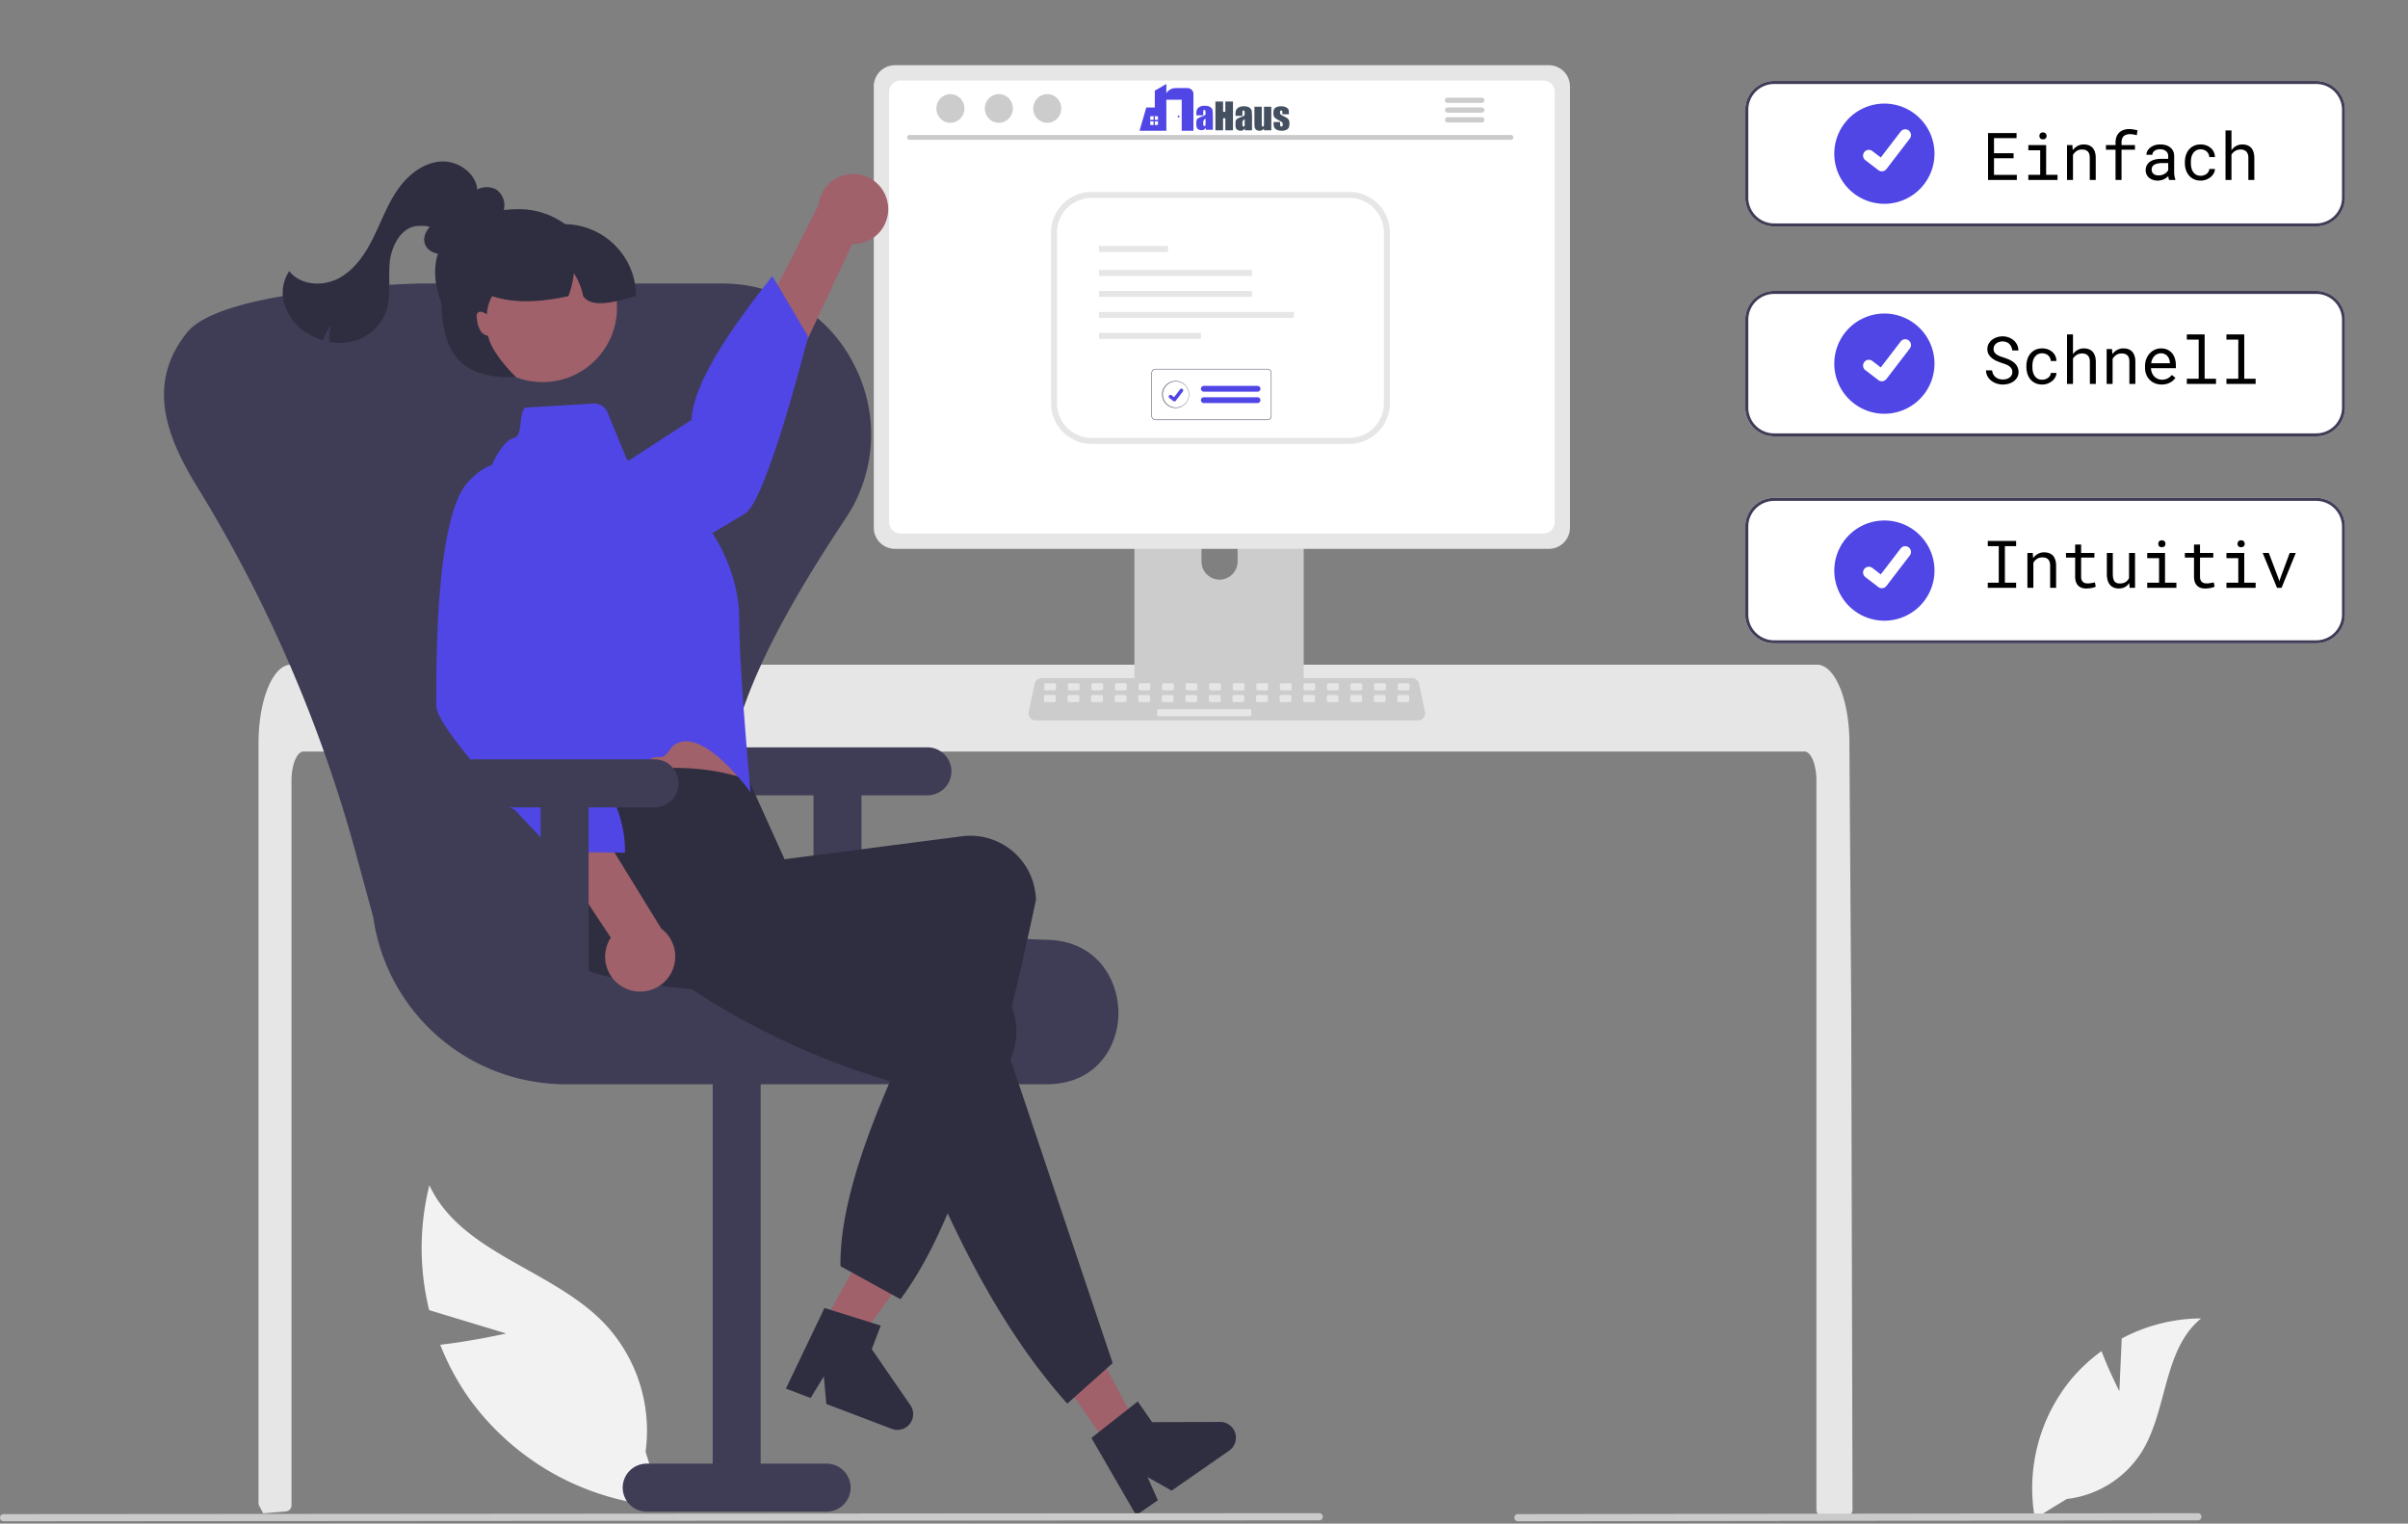 <svg width="803" height="508" fill="none" xmlns="http://www.w3.org/2000/svg"><rect width="100%" height="100%" fill="#808080" stroke="none"/><g clip-path="url(#clip0_2_2)"><path d="M706.75 463.869l.781-17.576a56.777 56.777 0 0126.478-6.702c-12.717 10.397-11.128 30.438-19.749 44.419a34.15 34.15 0 01-25.039 15.779l-10.641 6.515a57.203 57.203 0 0112.059-46.363 55.27 55.27 0 0110.157-9.438c2.549 6.721 5.954 13.366 5.954 13.366zm-537.951-19.26l-25.68-7.775a86.574 86.574 0 01.067-41.654c10.575 22.709 40.792 27.909 58.207 45.916a52.079 52.079 0 0113.888 42.946l5.621 18.181a87.258 87.258 0 01-63.977-35.285 84.244 84.244 0 01-10.122-18.565c10.892-1.235 21.996-3.764 21.996-3.764z" fill="#F2F2F2"/><path d="M617.767 503.43a2.042 2.042 0 01-.59 1.42 2.003 2.003 0 01-1.41.58h-8.04a1.997 1.997 0 01-1.85-1.233 1.997 1.997 0 01-.15-.767V260.29c0-5.36-1.8-9.71-4.01-9.72h-500.49c-2.22.01-4.01 4.36-4.02 9.72v241.65a2.008 2.008 0 01-1.81 1.99c-1.62.16-3.24.3-4.85.43-.04 0-.08.01-.12.01-.88.08-1.76.14-2.64.21h-.01c-.46-.83-.9-1.68-1.35-2.53a2.09 2.09 0 01-.22-.93V247.68c0-1.48.06-2.97.16-4.44.142-2.018.393-4.028.75-6.02 1.69-9.29 5.51-15.58 9.85-15.6h509a4.684 4.684 0 011.84.39 7.21 7.21 0 012.27 1.59 14.09 14.09 0 012.23 3.05c2.14 3.77 3.67 9.39 4.21 15.93 0 .06.01.12.01.18.14 1.62.21 3.27.2 4.92l.14 21.43.09 12.78.27 40.1.1 14.24.44 167.2z" fill="#E6E6E6"/><path d="M432.017 147.486h-51.005a2.726 2.726 0 00-2.718 2.725v80.574h56.448v-80.574a2.725 2.725 0 00-2.725-2.725zm-25.331 45.782a6.051 6.051 0 01-6.023-6.023v-9.294a6.027 6.027 0 016.023-6.023 6.025 6.025 0 016.023 6.023v9.294a6.055 6.055 0 01-6.023 6.023z" fill="#CCC"/><path d="M378.119 228.207v7.774a1.523 1.523 0 001.52 1.52h53.758a1.525 1.525 0 001.072-.448c.285-.284.446-.669.448-1.072v-7.774h-56.798z" fill="#3F3D56"/><path d="M516.478 21.742H298.449a7.076 7.076 0 00-7.066 7.066v147.127a7.073 7.073 0 007.066 7.067h218.029a7.074 7.074 0 007.067-7.067V28.808a7.077 7.077 0 00-7.067-7.066z" fill="#E6E6E6"/><path d="M514.658 26.846H300.271a3.789 3.789 0 00-3.779 3.787v143.48a3.781 3.781 0 003.779 3.779h214.387a3.782 3.782 0 003.779-3.779V30.633a3.788 3.788 0 00-3.779-3.787z" fill="#fff"/><path d="M472.899 240.206H345.35a2.348 2.348 0 01-2.296-2.83l1.979-9.399a2.36 2.36 0 012.296-1.863H470.92a2.358 2.358 0 012.296 1.863l1.979 9.399a2.348 2.348 0 01-2.296 2.83z" fill="#CCC"/><path d="M351.675 227.806h-2.952a.488.488 0 00-.488.488v1.381c0 .27.218.488.488.488h2.952c.27 0 .488-.218.488-.488v-1.381a.488.488 0 00-.488-.488zm7.857 0h-2.952a.488.488 0 00-.488.488v1.381c0 .27.218.488.488.488h2.952a.488.488 0 00.488-.488v-1.381a.489.489 0 00-.488-.488zm7.856 0h-2.952a.489.489 0 00-.488.488v1.381c0 .27.219.488.488.488h2.952c.27 0 .489-.218.489-.488v-1.381a.489.489 0 00-.489-.488zm7.857 0h-2.952a.489.489 0 00-.488.488v1.381c0 .27.219.488.488.488h2.952c.27 0 .488-.218.488-.488v-1.381a.488.488 0 00-.488-.488zm7.857 0h-2.952a.488.488 0 00-.488.488v1.381c0 .27.218.488.488.488h2.952c.27 0 .488-.218.488-.488v-1.381a.488.488 0 00-.488-.488zm7.857 0h-2.952a.488.488 0 00-.488.488v1.381c0 .27.218.488.488.488h2.952a.488.488 0 00.488-.488v-1.381a.489.489 0 00-.488-.488zm7.857 0h-2.952a.489.489 0 00-.489.488v1.381c0 .27.219.488.489.488h2.952a.488.488 0 00.488-.488v-1.381a.489.489 0 00-.488-.488zm7.856 0h-2.952a.489.489 0 00-.488.488v1.381c0 .27.219.488.488.488h2.952c.27 0 .488-.218.488-.488v-1.381a.488.488 0 00-.488-.488zm7.857 0h-2.952a.488.488 0 00-.488.488v1.381c0 .27.218.488.488.488h2.952c.27 0 .488-.218.488-.488v-1.381a.488.488 0 00-.488-.488zm7.857 0h-2.952a.488.488 0 00-.488.488v1.381c0 .27.218.488.488.488h2.952a.488.488 0 00.488-.488v-1.381a.489.489 0 00-.488-.488zm7.857 0h-2.952a.489.489 0 00-.489.488v1.381c0 .27.219.488.489.488h2.952a.488.488 0 00.488-.488v-1.381a.489.489 0 00-.488-.488zm7.856 0h-2.952a.489.489 0 00-.488.488v1.381c0 .27.219.488.488.488h2.952c.27 0 .489-.218.489-.488v-1.381a.489.489 0 00-.489-.488zm7.857 0h-2.952a.488.488 0 00-.488.488v1.381c0 .27.218.488.488.488h2.952c.27 0 .488-.218.488-.488v-1.381a.488.488 0 00-.488-.488zm7.857 0h-2.952a.488.488 0 00-.488.488v1.381c0 .27.218.488.488.488h2.952a.488.488 0 00.488-.488v-1.381a.489.489 0 00-.488-.488zm7.857 0h-2.952a.489.489 0 00-.489.488v1.381c0 .27.219.488.489.488h2.952a.488.488 0 00.488-.488v-1.381a.489.489 0 00-.488-.488zm7.856 0h-2.952a.489.489 0 00-.488.488v1.381c0 .27.219.488.488.488h2.952c.27 0 .489-.218.489-.488v-1.381a.489.489 0 00-.489-.488zm-117.944 3.929h-2.952a.487.487 0 00-.488.488v1.38c0 .27.218.489.488.489h2.952c.27 0 .488-.219.488-.489v-1.38a.487.487 0 00-.488-.488zm7.857 0h-2.952a.487.487 0 00-.488.488v1.38c0 .27.218.489.488.489h2.952a.489.489 0 00.488-.489v-1.38a.488.488 0 00-.488-.488zm7.857 0h-2.952a.488.488 0 00-.489.488v1.38c0 .27.219.489.489.489h2.952a.489.489 0 00.488-.489v-1.38a.488.488 0 00-.488-.488zm7.856 0H372.2a.488.488 0 00-.488.488v1.38c0 .27.219.489.488.489h2.952a.49.49 0 00.489-.489v-1.38a.488.488 0 00-.489-.488zm7.857 0h-2.952a.488.488 0 00-.488.488v1.38c0 .27.219.489.488.489h2.952c.27 0 .488-.219.488-.489v-1.38a.487.487 0 00-.488-.488zm7.857 0h-2.952a.487.487 0 00-.488.488v1.38c0 .27.218.489.488.489h2.952c.27 0 .488-.219.488-.489v-1.38a.487.487 0 00-.488-.488zm7.857 0h-2.952a.488.488 0 00-.489.488v1.38c0 .27.219.489.489.489h2.952a.489.489 0 00.488-.489v-1.38a.488.488 0 00-.488-.488zm7.856 0h-2.952a.488.488 0 00-.488.488v1.38c0 .27.219.489.488.489h2.952a.49.49 0 00.489-.489v-1.38a.488.488 0 00-.489-.488zm7.857 0h-2.952a.488.488 0 00-.488.488v1.38c0 .27.219.489.488.489h2.952c.27 0 .488-.219.488-.489v-1.38a.487.487 0 00-.488-.488zm7.857 0h-2.952a.487.487 0 00-.488.488v1.38c0 .27.218.489.488.489h2.952c.27 0 .488-.219.488-.489v-1.38a.487.487 0 00-.488-.488zm7.857 0h-2.952a.487.487 0 00-.488.488v1.38c0 .27.218.489.488.489h2.952a.489.489 0 00.488-.489v-1.38a.488.488 0 00-.488-.488zm7.857 0h-2.952a.488.488 0 00-.489.488v1.38c0 .27.219.489.489.489h2.952a.489.489 0 00.488-.489v-1.38a.488.488 0 00-.488-.488zm7.856 0h-2.952a.488.488 0 00-.488.488v1.38c0 .27.219.489.488.489h2.952c.27 0 .488-.219.488-.489v-1.38a.487.487 0 00-.488-.488zm7.857 0h-2.952a.487.487 0 00-.488.488v1.38c0 .27.218.489.488.489h2.952c.27 0 .488-.219.488-.489v-1.38a.487.487 0 00-.488-.488zm7.857 0h-2.952a.487.487 0 00-.488.488v1.38c0 .27.218.489.488.489h2.952a.489.489 0 00.488-.489v-1.38a.488.488 0 00-.488-.488zm7.857 0h-2.952a.488.488 0 00-.489.488v1.38c0 .27.219.489.489.489h2.952a.489.489 0 00.488-.489v-1.38a.488.488 0 00-.488-.488zm-52.641 4.714h-30.45a.488.488 0 00-.489.488v1.38c0 .27.219.489.489.489h30.45c.27 0 .488-.219.488-.489v-1.38a.487.487 0 00-.488-.488z" fill="#E6E6E6"/><path d="M503.881 46.614H303.28a.798.798 0 010-1.595h200.601a.798.798 0 010 1.595z" fill="#CACACA"/><path d="M316.935 40.946c2.582 0 4.675-2.14 4.675-4.78s-2.093-4.779-4.675-4.779-4.675 2.14-4.675 4.78c0 2.639 2.093 4.779 4.675 4.779zm16.15 0c2.582 0 4.675-2.14 4.675-4.78s-2.093-4.779-4.675-4.779-4.675 2.14-4.675 4.78c0 2.639 2.093 4.779 4.675 4.779zm16.151 0c2.582 0 4.675-2.14 4.675-4.78s-2.093-4.779-4.675-4.779-4.675 2.14-4.675 4.78c0 2.639 2.093 4.779 4.675 4.779zm144.921-8.374h-11.472a.868.868 0 000 1.737h11.472a.867.867 0 00.603-1.477.867.867 0 00-.603-.26zm0 3.26h-11.472a.87.87 0 000 1.738h11.472a.867.867 0 00.852-.869.866.866 0 00-.852-.869zm0 3.257h-11.472a.87.87 0 000 1.737h11.472a.867.867 0 00.852-.868.866.866 0 00-.852-.87z" fill="#CCC"/><path d="M309.277 249.18h-60a8 8 0 100 16h22v62h16v-62h22a8 8 0 000-16z" fill="#3F3D56"/><path d="M348.878 361.517H188.395a64.806 64.806 0 01-63.917-55.636l-5.68-20.895a469.068 469.068 0 00-53.182-122.903c-10.747-17.454-16.279-34.349-3.715-50.616l.316-.409c10.077-13.117 60.234-15.956 76.585-16.508a56.674 56.674 0 011.946-.033h99.819c.651 0 1.299.011 1.944.033a48.848 48.848 0 0142.237 26.921 50.335 50.335 0 01-2.856 51.53c-35.064 52.67-45.799 85.697-34.808 107.085 10.631 20.687 43.22 31.264 102.558 33.285 15.946.543 23.265 12.96 23.316 24.266.05 11.015-6.986 23.176-22.553 23.848-.505.021-1.015.032-1.527.032z" fill="#3F3D56"/><path d="M215.657 504.017h60a8 8 0 100-16h-22v-135h-16v135h-22a8.002 8.002 0 00-8 8 8 8 0 008 8z" fill="#3F3D56"/><path d="M269.963 449.592l10.336 5.614 27.362-37.831-15.256-8.287-22.442 40.504z" fill="#A0616A"/><path d="M274.938 436.111l18.764 5.876-2.986 7.861 12.867 18.674a5.255 5.255 0 01-2.918 8.042 5.252 5.252 0 01-3.273-.151l-21.844-8.298-.811-9.207-4.424 7.217-8.236-3.129 12.861-26.885z" fill="#2F2E41"/><path d="M296.078 68.076a11.612 11.612 0 01-11.861 13.285l-39.851 84.795-12.499-17.43 41.024-80.181a11.682 11.682 0 0111.385-10.534 11.681 11.681 0 0111.802 10.065z" fill="#A0616A"/><path d="M163.829 183.301s-1.068 14.813 15.685 17.719c16.753 2.905 61.539-25.415 68.894-29.764 7.355-4.348 21.062-59.061 21.062-59.061l-11.92-20.161c-14.718 18.617-26.275 35.784-26.977 47.97l-66.744 43.297z" fill="#4F46E5"/><path d="M183.169 234.327l3.618 15.546s.036 14.335 2.575 16.978c2.521 2.631 57.955-2.651 57.955-2.651s-5.877-23.1-5.799-40.578l-58.349 10.705z" fill="#A0616A"/><path d="M300.277 433.18l-20-11c-.381-26.025 15.273-61.243 33.839-98.132-41.523 7.141-80.696 9.429-114.579.79a21.904 21.904 0 01-15.663-26.458c.132-.548.284-1.09.458-1.627 4.055-12.372-5.038-20.128 3.325-33.736 21.997-7.512 42.892-9.634 62-3l11.973 26.471 59.342-7.679a21.89 21.89 0 0121.737 11.121 21.874 21.874 0 012.607 8.173c.079.644.132 1.291.156 1.94-11.999 56.253-25.454 106.869-45.195 133.137z" fill="#2F2E41"/><path d="M175.114 135.904l22.861-1.35a4.643 4.643 0 014.564 2.864l6.46 15.661 26.85 22.192s10.631 13.528 10.656 30.999c.025 17.472 3.772 57.91 3.772 57.91s-15.515-21.838-25.092-16.03c-1.629.988-2.202 3.009-3.908 4.03-.852.51-2.818.014-3.678.525-13.196 7.833-26.958 15.486-28.244 14.144-2.524-2.634-5.587-16.097-5.587-16.097l-20.926-76.887a28.473 28.473 0 014.049-23.962c1.462-2.059 2.994-3.59 4.417-3.843 3.197-.681 1.496-7.844 3.806-10.156z" fill="#4F46E5"/><path d="M369.583 482.16l9.65-6.709-21.861-41.244-14.242 9.902 26.453 38.051z" fill="#A0616A"/><path d="M371.042 454.486l-15.124 13.519c-24.048-26.796-42.227-64.376-57.633-107.053-40.366-11.822-70.807-30.888-97.382-53.527-9.016-7.628-15.774-17.428-8.085-26.721.36-.434.735-.854 1.126-1.26 9.078-9.33 32.101-7.552 45.585-16.1l30.121 32.197-1.895 8.631 56.578 19.165a21.859 21.859 0 0114.598 19.541 21.867 21.867 0 01-1.263 8.476c-.212.614-.45 1.218-.713 1.812l34.087 101.32zm-7.085 24.954l15.447-12.165 4.8 6.905 22.678-.069a5.255 5.255 0 014.988 6.95 5.257 5.257 0 01-1.973 2.616l-19.187 13.338-8.055-4.531 3.456 7.727-7.234 5.029-14.92-25.8z" fill="#2F2E41"/><path d="M208.872 329.673a11.606 11.606 0 01-6.572-7.306 11.613 11.613 0 011.382-9.73l-51.754-78.102 21.386-1.626 47.202 76.707a11.678 11.678 0 01-11.644 20.057z" fill="#A0616A"/><path d="M179.115 156.811s-12.103-8.608-23.289 4.198c-11.185 12.806-10.251 65.787-10.356 74.33-.033 2.676 3.83 8.449 9.153 15.117 2.389 2.994 5.073 6.168 7.831 9.323 1.595 1.826.22 5.627 1.823 7.401 1.593 1.765 6.164 1.505 7.679 3.143a648.118 648.118 0 0013.039 13.694l23.42.288c.264-17.41-11.658-32.951-26.976-47.97l-2.324-79.524z" fill="#4F46E5"/><path d="M155.508 81.008c-2.217 1.6-4.55 3.249-7.256 3.645-2.705.397-5.873-.91-6.622-3.54-.915-3.217 1.989-6.145 4.599-8.234l8.276-6.628a19.993 19.993 0 015.074-3.28 6.762 6.762 0 015.854.196 6.294 6.294 0 012.763 5.473 11.68 11.68 0 01-2.05 5.996 21.083 21.083 0 01-13.691 9.307" fill="#2F2E41"/><path d="M218.277 253.18h-60a8 8 0 100 16h22v62h16v-62h22a8 8 0 000-16z" fill="#3F3D56"/><path d="M159.184 64.224c.242-5.999-6.15-10.748-12.14-10.373-5.989.376-11.138 4.589-14.535 9.538-3.395 4.945-5.435 10.673-8.11 16.042-2.675 5.37-6.237 10.627-11.553 13.41-5.315 2.777-12.713 2.282-16.387-2.462a13.208 13.208 0 00-1.356 11.865 18.084 18.084 0 007.938 9.211 20.765 20.765 0 004.596 2.021 18.741 18.741 0 012.766-4.975 15.463 15.463 0 00-.595 5.507c2.478.475 5.028.435 7.49-.118a15.952 15.952 0 0011.062-9.021c2.246-5.318 1.102-11.38 1.582-17.133.477-5.754 3.944-12.322 9.716-12.415 4.397-.073 3.815.29 6.6 3.691" fill="#2F2E41"/><path d="M199.105 95.742a26 26 0 01-26 26c-14.359 0-28-16.641-28-31 0-14.36 13.641-21 28-21a26 26 0 0126 26z" fill="#2F2E41"/><path d="M185.917 126.9c13.422-2.746 22.076-15.853 19.329-29.274-2.746-13.422-15.852-22.076-29.274-19.33-13.421 2.747-22.075 15.853-19.329 29.275 2.746 13.421 15.853 22.075 29.274 19.329z" fill="#A0616A"/><path d="M212.105 98.742c-7.343 2.005-14.757 4.107-17.62 0a22.577 22.577 0 00-3.11-7.66 31.014 31.014 0 01-1.83 7.66c-9.277 2.016-17.947 2.498-25.44 0a14.207 14.207 0 00-1.75 6.06 8.433 8.433 0 00-1.16-.61 1.908 1.908 0 00-1.58-.14 1.375 1.375 0 00-.65 1.01c-.05.417-.029.84.06 1.25a9.502 9.502 0 001.25 4.06 3.7 3.7 0 002.51 1.61c1.04 5.85 9.32 13.76 9.32 13.76-25 1-25-15.96-25-32l3-6h10v-13h28a24.007 24.007 0 0124 24z" fill="#2F2E41"/><path d="M439.941 506.911l-438.75.308a1.193 1.193 0 01-.845-2.034 1.19 1.19 0 01.845-.348l438.75-.307a1.19 1.19 0 010 2.381zm293 0l-226.75.308a1.193 1.193 0 01-1.104-1.647 1.199 1.199 0 011.104-.735l226.75-.307a1.19 1.19 0 010 2.381z" fill="#CACACA"/><path d="M449.968 148h-85.953a13.54 13.54 0 01-13.523-13.523V77.523A13.54 13.54 0 01364.015 64h85.953a13.537 13.537 0 0113.524 13.523v56.954A13.542 13.542 0 01449.968 148zm-85.953-82a11.535 11.535 0 00-11.523 11.523v56.954A11.535 11.535 0 00364.015 146h85.953a11.539 11.539 0 0011.524-11.523V77.523A11.54 11.54 0 00449.968 66h-85.953z" fill="#E6E6E6"/><path d="M389.483 82h-22.992v2h22.992v-2zm28.008 8h-51v2h51v-2zm0 7h-51v2h51v-2zm14 7h-65v2h65v-2zm-31 7h-34v2h34v-2z" fill="#E6E6E6"/><path fill-rule="evenodd" clip-rule="evenodd" d="M397.977 31.315V43.6h-3.912V33.261h-5.123v10.34H380l2.259-7.761h2.841v-5.604L388.942 28v3.052c.768-1.131 1.84-1.684 3.213-1.684h3.866c.535 0 1.001.184 1.374.579.396.394.582.842.582 1.368z" fill="#4F46E5"/><path fill-rule="evenodd" clip-rule="evenodd" d="M392.738 38.839c0-.175.135-.316.302-.316a.31.31 0 01.303.316.31.31 0 01-.303.316.309.309 0 01-.302-.316z" fill="#4F46E5"/><path fill-rule="evenodd" clip-rule="evenodd" d="M383.586 38.76h2.562v2.92h-2.562v-2.92z" fill="#fff"/><path fill-rule="evenodd" clip-rule="evenodd" d="M384.688 38.768h.442v2.973h-.442v-2.973z" fill="#4F46E5"/><path fill-rule="evenodd" clip-rule="evenodd" d="M383.563 39.97h2.608v.5h-2.608v-.5z" fill="#4F46E5"/><path fill-rule="evenodd" clip-rule="evenodd" d="M411.164 33.853v9.591h-2.546v-4.028h-.762v4.028h-2.546v-9.59h2.546v3.43h.762v-3.43h2.546zm3.132 4.775h-2.292V38.1c0-.608.072-1.078.215-1.407.143-.33.43-.622.862-.874.431-.253.991-.38 1.681-.38.826 0 1.449.144 1.868.43.419.287.671.638.756 1.055.085.416.127 1.274.127 2.574v3.945h-2.376v-.699c-.15.28-.342.49-.578.631a1.62 1.62 0 01-.843.21c-.428 0-.82-.117-1.177-.352-.356-.235-.535-.75-.535-1.543v-.646c0-.589.095-.99.284-1.203.19-.213.66-.462 1.409-.746.803-.308 1.232-.515 1.288-.622.057-.107.085-.324.085-.652 0-.41-.031-.678-.094-.803a.321.321 0 00-.311-.186c-.165 0-.268.052-.308.157-.041.104-.061.376-.061.814v.824zm.774 1.078c-.391.28-.618.515-.68.705-.063.19-.094.462-.094.817 0 .407.027.67.082.788.054.119.162.178.323.178.153 0 .253-.046.3-.139.046-.093.069-.337.069-.732v-1.617zm8.877-4.123v7.861h-2.485l.042-.652a1.682 1.682 0 01-.626.596 1.79 1.79 0 01-.855.198c-.367 0-.672-.063-.914-.19a1.252 1.252 0 01-.535-.503 1.808 1.808 0 01-.214-.654c-.029-.227-.043-.679-.043-1.354v-5.302h2.443v5.35c0 .612.019.975.058 1.09.038.114.142.171.311.171.181 0 .289-.06.324-.178.034-.118.051-.5.051-1.143v-5.29h2.443zm5.866 2.512h-2.165v-.427c0-.363-.021-.593-.064-.69-.042-.097-.148-.145-.317-.145-.137 0-.24.044-.309.133-.068.089-.102.222-.102.4 0 .24.017.418.051.53.034.113.137.236.308.37.172.135.523.33 1.056.587.709.34 1.175.66 1.396.96.222.3.333.736.333 1.309 0 .64-.085 1.123-.254 1.448-.169.326-.452.577-.85.753-.397.175-.875.263-1.436.263-.621 0-1.152-.094-1.593-.284-.442-.19-.745-.446-.91-.77-.165-.324-.248-.814-.248-1.47v-.378h2.165v.497c0 .423.027.697.081.824.055.126.163.19.324.19.173 0 .294-.043.363-.128.068-.085.102-.264.102-.536 0-.376-.044-.61-.133-.705-.092-.095-.566-.376-1.421-.842-.717-.395-1.155-.753-1.312-1.075-.157-.322-.236-.704-.236-1.146 0-.628.085-1.091.254-1.39.17-.297.457-.527.862-.69.405-.161.876-.242 1.412-.242.532 0 .985.066 1.358.198.373.133.659.307.858.524.2.218.321.419.363.605.042.185.064.476.064.87v.457z" fill="#444F60"/><path fill-rule="evenodd" clip-rule="evenodd" d="M401.242 38.454h-2.291v-.528c0-.608.071-1.077.214-1.407.143-.33.431-.62.862-.873s.992-.38 1.681-.38c.826 0 1.449.144 1.869.43.419.286.671.638.755 1.055.085.416.128 1.274.128 2.574v3.945h-2.377v-.7a1.567 1.567 0 01-.577.632c-.236.14-.517.21-.844.21-.427 0-.819-.117-1.176-.352s-.535-.75-.535-1.544v-.645c0-.589.094-.99.284-1.203.189-.213.659-.462 1.409-.746.802-.308 1.231-.516 1.288-.622.056-.107.085-.324.085-.652 0-.41-.032-.678-.094-.803a.324.324 0 00-.312-.186c-.165 0-.268.052-.308.157-.04.104-.061.376-.061.814v.824zm.775 1.078c-.392.28-.618.515-.681.705-.062.19-.094.462-.094.817 0 .407.028.67.082.788.055.119.162.178.324.178.153 0 .253-.047.299-.14.046-.092.07-.336.07-.731v-1.617z" fill="#4F46E5"/><path d="M391.629 133.83a.578.578 0 01-.348-.116l-.006-.004-1.31-1.004a.568.568 0 01-.224-.385.58.58 0 01.286-.581.584.584 0 01.646.042l.848.651 2.006-2.616a.584.584 0 01.816-.108l-.012.017.013-.016a.58.58 0 01.108.816l-2.36 3.077a.575.575 0 01-.463.227z" fill="#4F46E5"/><path d="M422.682 123h-37.364c-.35 0-.684.139-.931.387a1.312 1.312 0 00-.387.931v14.418a1.315 1.315 0 001.318 1.318h37.364a1.315 1.315 0 001.318-1.318v-14.418c0-.35-.139-.684-.387-.931a1.312 1.312 0 00-.931-.387zm1.163 15.736a1.162 1.162 0 01-1.163 1.163h-37.364a1.164 1.164 0 01-1.163-1.163v-14.418a1.164 1.164 0 011.163-1.163h37.364a1.164 1.164 0 011.163 1.163v14.418z" fill="#3F3D56"/><path d="M392.102 136.023a4.496 4.496 0 11-.003-8.991 4.496 4.496 0 01.003 8.991zm0-8.837a4.341 4.341 0 104.341 4.341 4.344 4.344 0 00-4.341-4.341z" fill="#3F3D56"/><path d="M419.348 128.659h-17.907a.966.966 0 00-.968.931l-.001.038a.968.968 0 00.969.969h17.907a.968.968 0 100-1.938zm0 3.798h-17.907a.975.975 0 00-.968.931l-.001.038a.968.968 0 00.969.969h17.907a.971.971 0 00.969-.969.968.968 0 00-.969-.969z" fill="#4F46E5"/><path d="M772.401 27H591.599A9.609 9.609 0 00582 36.599v29.3a9.604 9.604 0 009.599 9.6h180.802a9.609 9.609 0 009.599-9.6V36.6a9.605 9.605 0 00-9.599-9.6z" fill="#fff"/><path d="M772.401 27H591.599A9.609 9.609 0 00582 36.599v29.3a9.604 9.604 0 009.599 9.6h180.802a9.609 9.609 0 009.599-9.6V36.6a9.605 9.605 0 00-9.599-9.6zm8.589 38.9a8.603 8.603 0 01-8.589 8.588H591.599a8.602 8.602 0 01-8.589-8.588V36.599a8.603 8.603 0 018.589-8.589h180.802a8.602 8.602 0 018.589 8.589v29.3z" fill="#3F3D56"/><path d="M628.392 67.956a16.704 16.704 0 01-15.435-10.313 16.707 16.707 0 1132.142-6.394 16.725 16.725 0 01-16.707 16.707z" fill="#4F46E5"/><path d="M627.539 57.126a1.92 1.92 0 01-1.15-.382l-.02-.016-4.33-3.312a1.928 1.928 0 01-.691-2.026 1.919 1.919 0 011.609-1.411 1.918 1.918 0 011.423.383l2.805 2.15 6.628-8.646a1.91 1.91 0 011.274-.737 1.924 1.924 0 011.422.38l.001.001-.041.057.042-.057a1.929 1.929 0 01.356 2.697l-7.796 10.166a1.924 1.924 0 01-1.53.75l-.002.003z" fill="#fff"/><path d="M671.474 52.77h-6.532v5.543h7.617V60h-9.604V44.36h9.507v1.697h-7.52v5.027h6.532v1.686zm4.92-4.393h5.94v9.904h3.792V60h-9.732v-1.719h3.953v-8.175h-3.953v-1.729zm3.695-3.05c0-.33.097-.606.29-.828.2-.23.501-.344.902-.344.394 0 .691.115.892.344.2.222.301.498.301.827 0 .322-.101.591-.301.806-.201.215-.498.322-.892.322-.401 0-.702-.107-.902-.322a1.16 1.16 0 01-.29-.806zm10.989 3.05l.14 1.719a4.564 4.564 0 011.557-1.407 4.246 4.246 0 012.063-.527c.609 0 1.16.086 1.654.258.501.172.928.44 1.279.806.35.365.619.83.805 1.396.194.559.29 1.225.29 1.998V60h-1.987v-7.337c0-.515-.057-.952-.172-1.31a2.055 2.055 0 00-.516-.87 1.946 1.946 0 00-.827-.484 3.77 3.77 0 00-1.117-.15c-.666 0-1.253.168-1.762.505a3.66 3.66 0 00-1.203 1.31V60h-1.987V48.377h1.783zM705.473 60V49.913h-3.202v-1.536h3.202v-.817c0-.744.107-1.396.322-1.955.222-.565.53-1.038.924-1.417a3.94 3.94 0 011.439-.86 5.692 5.692 0 011.869-.29c.473 0 .931.04 1.375.118.452.079.913.18 1.386.301l-.236 1.644a7.24 7.24 0 00-1.031-.258 6.25 6.25 0 00-1.247-.118c-.931.007-1.632.243-2.105.709-.466.465-.698 1.174-.698 2.127v.816h4.479v1.536h-4.479V60h-1.998zm17.885 0a2.332 2.332 0 01-.193-.559 7.508 7.508 0 01-.097-.709c-.2.2-.426.39-.676.57a4.532 4.532 0 01-.817.472 4.706 4.706 0 01-2.019.44 4.956 4.956 0 01-1.676-.268 4.045 4.045 0 01-1.268-.72 3.333 3.333 0 01-.805-1.084 3.332 3.332 0 01-.28-1.365c0-.637.126-1.196.376-1.675a3.33 3.33 0 011.085-1.193c.466-.322 1.024-.562 1.676-.72a9.48 9.48 0 012.202-.236h2.17v-.913c0-.35-.064-.666-.193-.945a1.977 1.977 0 00-.548-.71 2.455 2.455 0 00-.87-.461 3.74 3.74 0 00-1.139-.161c-.394 0-.748.05-1.063.15-.308.1-.57.233-.785.398a1.807 1.807 0 00-.504.59 1.497 1.497 0 00-.172.699h-1.998c.007-.423.114-.838.322-1.247.215-.408.519-.773.913-1.095.401-.33.884-.595 1.45-.795.573-.2 1.221-.3 1.945-.3.658 0 1.271.082 1.836.246a4.002 4.002 0 011.461.73c.416.323.742.727.978 1.214s.354 1.057.354 1.709v5.403c0 .387.036.798.108 1.235.071.43.172.806.301 1.128V60h-2.074zm-3.512-1.515a3.799 3.799 0 001.998-.548c.279-.164.519-.35.719-.558.201-.215.359-.437.473-.666V54.36h-1.848c-1.16 0-2.062.172-2.707.516-.644.344-.966.884-.966 1.622 0 .287.046.552.139.795.101.243.247.455.441.634.193.172.437.308.73.408.294.1.634.15 1.021.15zm14.04.118c.358 0 .705-.057 1.042-.171.343-.115.648-.273.913-.473.265-.208.476-.448.634-.72.164-.279.25-.58.257-.902h1.88a3.077 3.077 0 01-.408 1.482 4.263 4.263 0 01-1.042 1.236c-.437.35-.938.633-1.504.848a5.1 5.1 0 01-1.772.312c-.881 0-1.651-.158-2.31-.473a4.859 4.859 0 01-1.654-1.267 5.594 5.594 0 01-.988-1.848 7.294 7.294 0 01-.333-2.213v-.451c0-.766.111-1.5.333-2.202a5.455 5.455 0 01.988-1.848 4.8 4.8 0 011.654-1.278c.659-.315 1.429-.473 2.31-.473a5.19 5.19 0 011.89.333 4.51 4.51 0 011.494.892 3.963 3.963 0 011.342 2.986h-1.88a2.336 2.336 0 00-.236-.988 2.602 2.602 0 00-.591-.827 2.736 2.736 0 00-.902-.559 3.01 3.01 0 00-1.117-.204c-.616 0-1.135.125-1.558.376a2.972 2.972 0 00-1.01.967 4.105 4.105 0 00-.558 1.332 6.973 6.973 0 00-.161 1.493v.451c0 .508.053 1.013.161 1.515.114.494.297.941.548 1.343a3.1 3.1 0 001.009.966c.423.244.946.365 1.569.365zm10.248-8.497a4.455 4.455 0 011.536-1.418c.609-.343 1.293-.519 2.052-.526.608 0 1.16.09 1.654.269a3.12 3.12 0 011.278.816c.351.373.62.845.806 1.418.193.566.29 1.239.29 2.02V60h-1.987v-7.337c0-.952-.229-1.661-.688-2.127-.451-.465-1.099-.694-1.944-.687-.638 0-1.218.157-1.74.472-.516.308-.935.72-1.257 1.236V60h-1.988V43.5h1.988v6.606z" fill="#000"/><path d="M772.401 97H591.599a9.609 9.609 0 00-9.599 9.599V135.9a9.606 9.606 0 009.599 9.599h180.802A9.606 9.606 0 00782 135.9v-29.301A9.606 9.606 0 00772.401 97z" fill="#fff"/><path d="M772.401 97H591.599a9.609 9.609 0 00-9.599 9.599V135.9a9.606 9.606 0 009.599 9.599h180.802A9.606 9.606 0 00782 135.9v-29.301A9.606 9.606 0 00772.401 97zm8.589 38.9a8.602 8.602 0 01-8.589 8.588H591.599a8.6 8.6 0 01-8.589-8.588v-29.301a8.603 8.603 0 018.589-8.589h180.802a8.603 8.603 0 018.589 8.589V135.9z" fill="#3F3D56"/><path d="M628.392 137.956a16.706 16.706 0 1113.891-25.988 16.702 16.702 0 012.816 9.281 16.725 16.725 0 01-16.707 16.707z" fill="#4F46E5"/><path d="M627.539 127.126a1.914 1.914 0 01-1.15-.382l-.02-.016-4.33-3.312a1.931 1.931 0 01-.74-1.276 1.938 1.938 0 01.381-1.424 1.931 1.931 0 011.277-.737 1.912 1.912 0 011.423.383l2.805 2.15 6.628-8.646c.153-.201.345-.369.564-.495a1.907 1.907 0 011.459-.193c.244.065.473.178.673.332h.001l-.041.057.042-.057a1.928 1.928 0 01.356 2.697l-7.796 10.166a1.924 1.924 0 01-1.53.751l-.002.002z" fill="#fff"/><path d="M671.055 124.047c0-.48-.111-.885-.333-1.214a2.802 2.802 0 00-.838-.827 5.295 5.295 0 00-1.139-.569 28.564 28.564 0 00-1.182-.409 18.572 18.572 0 01-1.686-.644 7.544 7.544 0 01-1.558-.924 4.811 4.811 0 01-1.149-1.289c-.294-.501-.441-1.089-.441-1.762s.147-1.275.441-1.805a4.402 4.402 0 011.171-1.342 5.143 5.143 0 011.633-.827 6.013 6.013 0 011.837-.29c.68 0 1.335.114 1.965.343a5.327 5.327 0 011.676.946c.487.408.877.902 1.171 1.482.294.58.448 1.228.462 1.944h-2.041a4.25 4.25 0 00-.333-1.224 3.025 3.025 0 00-.655-.956 2.807 2.807 0 00-.978-.613 3.367 3.367 0 00-1.267-.225c-.38 0-.752.054-1.118.161-.358.107-.68.268-.966.483-.28.215-.505.48-.677.795a2.33 2.33 0 00-.247 1.096c.007.451.121.834.343 1.149.222.308.502.57.838.785.344.214.713.393 1.107.537.401.143.777.268 1.128.376.386.121.777.261 1.171.419.394.15.773.325 1.138.526.366.2.706.426 1.021.677.315.25.591.537.827.859.236.315.419.666.548 1.053.136.379.204.802.204 1.267 0 .702-.158 1.315-.473 1.837-.308.523-.709.96-1.203 1.311a5.627 5.627 0 01-1.676.784 6.995 6.995 0 01-1.869.258 6.637 6.637 0 01-2.041-.322 6.005 6.005 0 01-1.794-.924 4.977 4.977 0 01-1.278-1.483c-.329-.587-.505-1.253-.526-1.998h2.03c.064.487.197.921.397 1.3.201.372.459.691.774.956.315.258.677.455 1.085.591.415.129.866.193 1.353.193a4.68 4.68 0 001.139-.139 3.283 3.283 0 001.01-.451c.293-.208.533-.466.719-.774.187-.315.28-.687.28-1.117zm9.979 2.557c.358 0 .706-.058 1.042-.172.344-.115.648-.272.913-.473.265-.208.476-.448.634-.72.165-.279.251-.58.258-.902h1.88a3.073 3.073 0 01-.408 1.482 4.273 4.273 0 01-1.042 1.236 5.512 5.512 0 01-1.504.848 5.1 5.1 0 01-1.773.312c-.881 0-1.651-.158-2.309-.473a4.86 4.86 0 01-1.655-1.267 5.591 5.591 0 01-.988-1.848 7.293 7.293 0 01-.333-2.213v-.451c0-.766.111-1.5.333-2.202a5.456 5.456 0 01.988-1.848 4.802 4.802 0 011.655-1.278c.658-.315 1.428-.473 2.309-.473.688 0 1.318.111 1.891.333.58.215 1.078.512 1.493.892a3.942 3.942 0 011.343 2.986h-1.88a2.335 2.335 0 00-.236-.988 2.63 2.63 0 00-1.494-1.386 3.006 3.006 0 00-1.117-.204c-.616 0-1.135.125-1.557.376a2.96 2.96 0 00-1.01.967 4.109 4.109 0 00-.559 1.332 7.036 7.036 0 00-.161 1.493v.451c0 .509.054 1.013.161 1.515.115.494.297.941.548 1.342.258.394.594.717 1.01.967.422.244.945.366 1.568.366zm10.248-8.498a4.483 4.483 0 011.536-1.418c.609-.343 1.293-.519 2.052-.526.609 0 1.16.09 1.654.269.502.172.928.444 1.279.816.351.372.619.845.805 1.418.194.566.29 1.239.29 2.02V128h-1.987v-7.337c0-.952-.229-1.661-.687-2.127-.452-.465-1.1-.695-1.945-.687-.637 0-1.217.157-1.74.472-.516.308-.935.72-1.257 1.236V128h-1.987v-16.5h1.987v6.606zm13.009-1.729l.14 1.719a4.557 4.557 0 011.557-1.408 4.252 4.252 0 012.063-.526c.609 0 1.16.086 1.654.258.501.172.927.44 1.278.806.351.365.62.83.806 1.396.193.559.29 1.225.29 1.998V128h-1.987v-7.337c0-.516-.057-.952-.172-1.31a2.062 2.062 0 00-.516-.871 1.942 1.942 0 00-.827-.483c-.322-.1-.695-.15-1.117-.15-.666 0-1.253.168-1.762.505a3.657 3.657 0 00-1.203 1.31V128h-1.987v-11.623h1.783zm16.564 11.838a5.94 5.94 0 01-2.255-.419 5.113 5.113 0 01-1.751-1.171 5.356 5.356 0 01-1.139-1.783 6.051 6.051 0 01-.408-2.245v-.451c0-.939.15-1.777.451-2.514.301-.745.698-1.372 1.192-1.88a5.259 5.259 0 011.698-1.182 4.935 4.935 0 011.955-.408c.838 0 1.568.147 2.191.441.63.286 1.153.687 1.568 1.203.416.508.724 1.11.924 1.804.208.695.312 1.447.312 2.256v.892h-8.304c.022.53.122 1.027.301 1.493.186.465.437.874.752 1.225a3.529 3.529 0 002.621 1.117c.709 0 1.339-.143 1.891-.43a4.104 4.104 0 001.375-1.139l1.213.946a4.636 4.636 0 01-.73.848 4.99 4.99 0 01-.999.709c-.38.208-.809.373-1.289.494a6.032 6.032 0 01-1.569.194zm-.257-10.42c-.401 0-.781.075-1.139.226a2.87 2.87 0 00-.967.644c-.286.279-.53.627-.73 1.042-.194.408-.33.881-.408 1.418h6.251v-.15a4.284 4.284 0 00-.225-1.15 3.112 3.112 0 00-.548-1.02 2.74 2.74 0 00-.924-.731c-.365-.186-.802-.279-1.31-.279zm8.647-6.295h5.941v14.781h3.792V128h-9.733v-1.719h3.953v-13.052h-3.953V111.5zm13.213 0h5.94v14.781h3.792V128h-9.732v-1.719h3.953v-13.052h-3.953V111.5z" fill="#000"/><path d="M772.401 166H591.599a9.606 9.606 0 00-9.599 9.599V204.9a9.606 9.606 0 009.599 9.599h180.802A9.606 9.606 0 00782 204.9v-29.301a9.606 9.606 0 00-9.599-9.599z" fill="#fff"/><path d="M772.401 166H591.599a9.606 9.606 0 00-9.599 9.599V204.9a9.606 9.606 0 009.599 9.599h180.802A9.606 9.606 0 00782 204.9v-29.301a9.606 9.606 0 00-9.599-9.599zm8.589 38.9a8.602 8.602 0 01-8.589 8.588H591.599a8.6 8.6 0 01-8.589-8.588v-29.301a8.605 8.605 0 012.519-6.07 8.605 8.605 0 016.07-2.519h180.802a8.605 8.605 0 016.07 2.519 8.605 8.605 0 012.519 6.07V204.9z" fill="#3F3D56"/><path d="M628.392 206.956a16.706 16.706 0 1113.891-25.988 16.702 16.702 0 012.816 9.281 16.725 16.725 0 01-16.707 16.707z" fill="#4F46E5"/><path d="M627.539 196.126a1.914 1.914 0 01-1.15-.382l-.02-.016-4.33-3.312a1.931 1.931 0 01-.74-1.276 1.938 1.938 0 01.381-1.424 1.931 1.931 0 011.277-.737 1.912 1.912 0 011.423.383l2.805 2.15 6.628-8.646c.153-.201.345-.369.564-.495a1.907 1.907 0 011.459-.193c.244.065.473.178.673.332h.001l-.041.057.042-.057a1.928 1.928 0 01.356 2.697l-7.796 10.166a1.924 1.924 0 01-1.53.751l-.002.002z" fill="#fff"/><path d="M662.869 180.359h9.453v1.73h-3.749v12.192h3.749V196h-9.453v-1.719h3.663v-12.192h-3.663v-1.73zm14.996 4.018l.14 1.719a4.566 4.566 0 011.557-1.408 4.252 4.252 0 012.063-.526c.609 0 1.16.086 1.654.258.502.172.928.44 1.279.806.351.365.619.83.805 1.396.194.559.29 1.225.29 1.998V196h-1.987v-7.337c0-.516-.057-.952-.172-1.31a2.05 2.05 0 00-.515-.871 1.946 1.946 0 00-.828-.483 3.77 3.77 0 00-1.117-.15c-.666 0-1.253.168-1.762.505a3.657 3.657 0 00-1.203 1.31V196h-1.987v-11.623h1.783zM694 181.562v2.815h4.426v1.536H694v6.316c0 .452.057.824.172 1.118.114.293.272.53.473.709.2.172.429.293.687.365.265.072.544.107.838.107.215 0 .437-.01.666-.032.229-.029.451-.061.666-.097.222-.035.426-.071.612-.107l.473-.107.279 1.407c-.165.1-.365.19-.601.268a6.734 6.734 0 01-.774.183 8.22 8.22 0 01-.891.129 9.85 9.85 0 01-.924.043 4.77 4.77 0 01-1.45-.215 3.094 3.094 0 01-1.161-.698c-.329-.323-.59-.734-.784-1.236-.186-.508-.279-1.12-.279-1.837v-6.316h-3.051v-1.536h3.051v-2.815H694zm16.049 12.837a4.188 4.188 0 01-1.45 1.343c-.58.315-1.25.473-2.009.473-.609 0-1.16-.093-1.654-.279a3.225 3.225 0 01-1.268-.892c-.351-.401-.623-.91-.816-1.525-.187-.623-.28-1.368-.28-2.235v-6.907h1.988v6.929c0 .63.05 1.153.15 1.568.1.415.251.748.451.999.201.244.444.415.731.516.293.1.63.15 1.009.15.81 0 1.461-.165 1.955-.494.502-.33.874-.774 1.118-1.332v-8.336h1.998V196h-1.805l-.118-1.601zm5.983-10.022h5.941v9.904h3.792V196h-9.733v-1.719h3.953v-8.175h-3.953v-1.729zm3.696-3.051c0-.329.096-.605.29-.827.2-.229.501-.344.902-.344.394 0 .691.115.892.344.2.222.3.498.3.827 0 .322-.1.591-.3.806-.201.215-.498.322-.892.322-.401 0-.702-.107-.902-.322a1.158 1.158 0 01-.29-.806zm13.911.236v2.815h4.425v1.536h-4.425v6.316c0 .452.057.824.172 1.118.114.293.272.53.472.709.201.172.43.293.688.365.265.072.544.107.838.107.214 0 .436-.01.666-.032.229-.029.451-.061.666-.097.222-.035.426-.071.612-.107l.473-.107.279 1.407c-.165.1-.365.19-.602.268a6.715 6.715 0 01-.773.183 8.24 8.24 0 01-.892.129 9.85 9.85 0 01-.924.043c-.515 0-.999-.072-1.45-.215a3.09 3.09 0 01-1.16-.698 3.423 3.423 0 01-.784-1.236c-.186-.508-.279-1.12-.279-1.837v-6.316h-3.051v-1.536h3.051v-2.815h1.998zm8.819 2.815h5.94v9.904h3.792V196h-9.732v-1.719h3.953v-8.175h-3.953v-1.729zm3.695-3.051c0-.329.097-.605.29-.827.201-.229.502-.344.903-.344.394 0 .691.115.891.344.201.222.301.498.301.827 0 .322-.1.591-.301.806-.2.215-.497.322-.891.322-.401 0-.702-.107-.903-.322a1.163 1.163 0 01-.29-.806zm13.761 11.817l.183.719.193-.719 3.255-8.766h2.03L760.838 196h-1.515l-4.78-11.623h2.041l3.33 8.766z" fill="#000"/></g><defs><clipPath id="clip0_2_2"><path fill="#fff" d="M0 0h802.605v507.219H0z"/></clipPath></defs></svg>